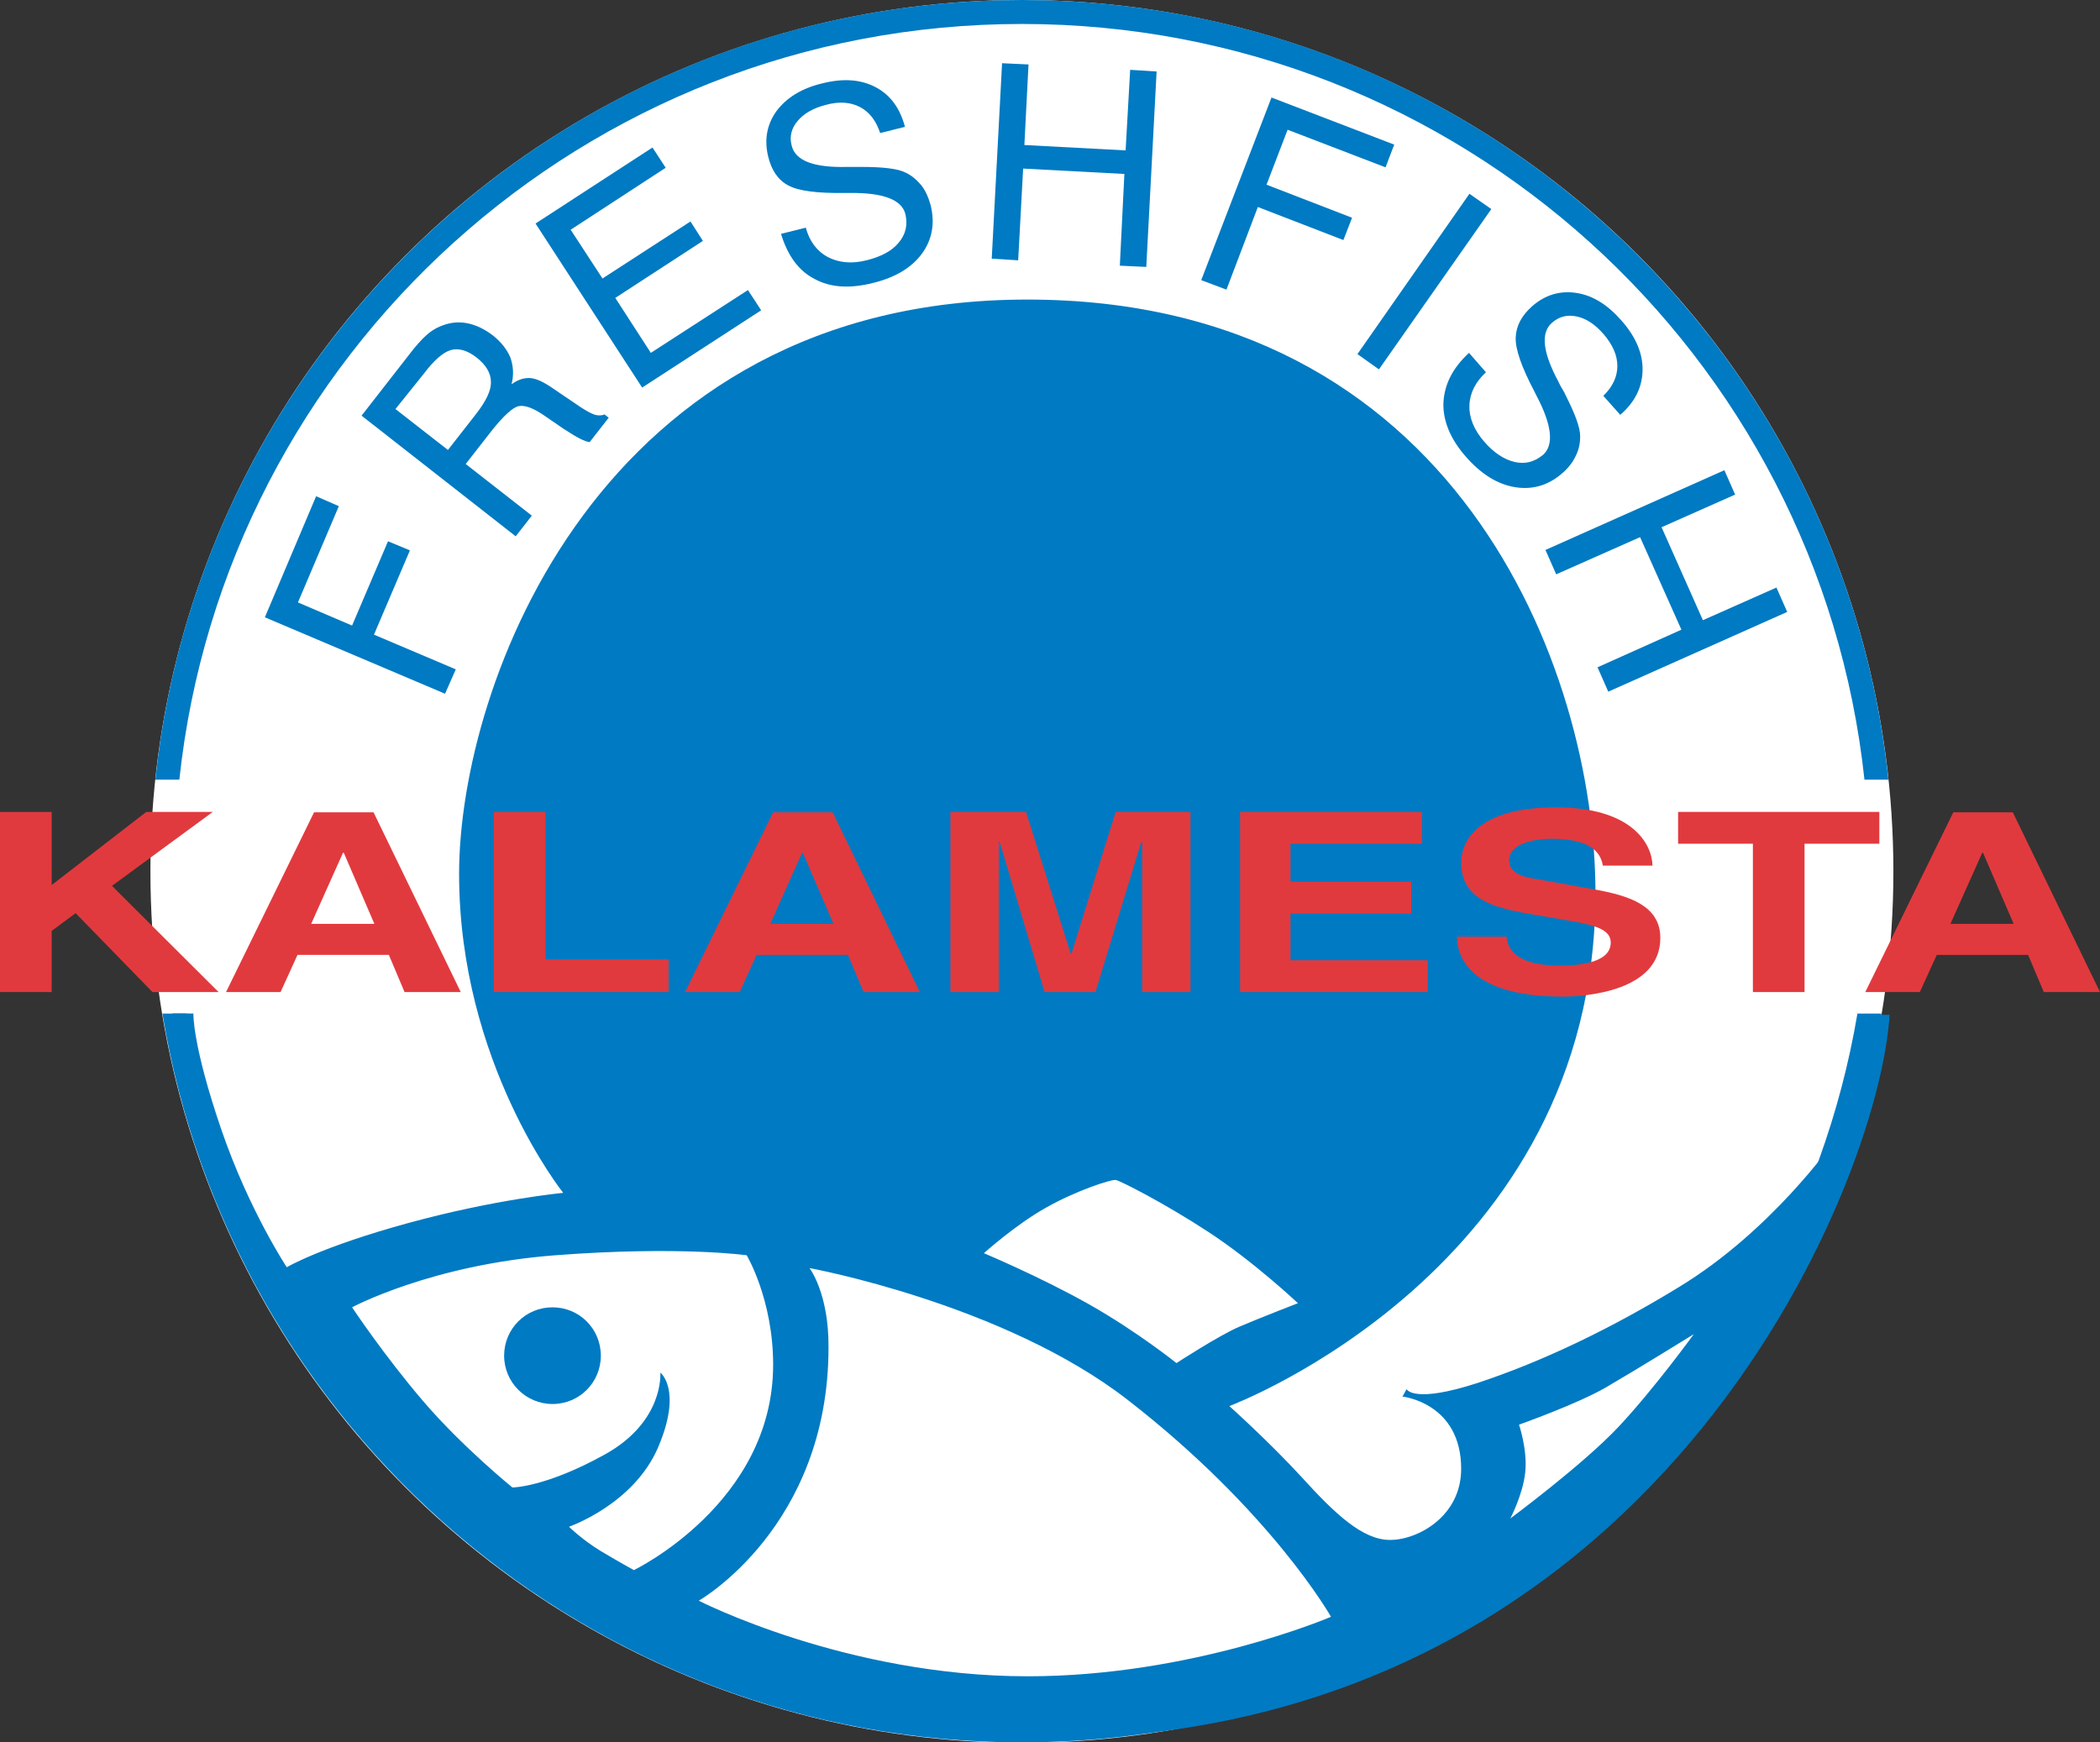 <?xml version="1.0" encoding="utf-8"?>
<!-- Generator: Adobe Illustrator 26.0.3, SVG Export Plug-In . SVG Version: 6.00 Build 0)  -->
<svg version="1.1" id="Layer_1" xmlns="http://www.w3.org/2000/svg" xmlns:xlink="http://www.w3.org/1999/xlink" x="0px" y="0px"
	 viewBox="0 0 508.2 421.7" style="enable-background:new 0 0 508.2 421.7;" xml:space="preserve">
<rect x="0" y="0" width="508.2" height="421.7" fill="#333333" stroke="none"/>
<style type="text/css">
	.st0{fill:#FFFFFF;}
	.st1{fill:#007AC2;}
	.st2{fill-rule:evenodd;clip-rule:evenodd;fill:#007AC2;}
	.st3{fill:#E13A3E;}
	.st4{fill:none;}
</style>
<circle class="st0" cx="247.3" cy="210.9" r="210.9"/>
<path class="st1" d="M122,328.1c0-6.5,5.2-11.7,11.7-11.7s11.7,5.2,11.7,11.7s-5.2,11.7-11.7,11.7C127.3,339.8,122,334.6,122,328.1"
	/>
<polyline class="st1" points="107.7,167.9 64.1,149.4 76.5,120.1 82,122.5 72.1,145.8 85.2,151.4 93.9,131 99.2,133.2 90.5,153.6 
	110.3,162 107.7,167.9 "/>
<path class="st2" d="M87.5,100.6l11.3-14.5c1.8-2.4,3.3-4,4.3-4.9c1.1-1,2.2-1.7,3.4-2.2c2.1-0.9,4.2-1.2,6.4-0.8
	c2.2,0.4,4.3,1.4,6.4,3c2,1.6,3.4,3.4,4.2,5.3c0.7,2,0.9,4.1,0.3,6.5c1.5-1.1,3-1.6,4.5-1.5c1.5,0.1,3.4,1,5.8,2.7l6.5,4.4
	c1.4,0.9,2.5,1.5,3.4,1.8c0.9,0.2,1.6,0.2,2.3-0.1l1,0.8l-4.6,5.9c-1.1-0.1-3.1-1.1-5.8-2.9c-0.1-0.1-0.1-0.1-0.2-0.1l-5.1-3.5
	c-2.6-1.8-4.7-2.5-6.1-2.2s-3.6,2.3-6.4,5.8l-6.4,8.2l16,12.5l-3.9,5L87.5,100.6 M95.7,99l12.7,9.9l6.8-8.7c2.4-3.1,3.7-5.7,3.6-7.8
	c0-2.1-1.2-4.1-3.5-5.9c-2.2-1.7-4.3-2.3-6.1-1.8c-1.9,0.5-4.1,2.4-6.6,5.7L95.7,99z"/>
<polyline class="st1" points="155.4,93.8 129.6,54.1 157.9,35.7 161.1,40.6 138.1,55.6 145.8,67.4 167.1,53.6 170.1,58.3 
	148.9,72.1 157.5,85.4 181,70.2 184.2,75.1 155.4,93.8 "/>
<path class="st1" d="M189,56.6l6-1.5c0.9,3.3,2.7,5.7,5.3,7.1c2.7,1.4,5.8,1.7,9.4,0.8c3.6-0.9,6.2-2.3,7.8-4.3
	c1.7-2,2.2-4.3,1.6-6.9c-0.9-3.5-5.4-5.2-13.6-5.1c-0.5,0-0.9,0-1.1,0c-6.6,0.1-11.2-0.5-13.6-1.8c-2.5-1.3-4.1-3.7-4.9-7
	c-1-4.1-0.3-7.8,2-11c2.4-3.2,6-5.5,11-6.7c5.1-1.3,9.4-1,13,0.9s5.9,5.1,7.1,9.6l-6,1.5c-1-3-2.6-5.1-4.9-6.3
	c-2.3-1.2-5.1-1.4-8.3-0.5c-3.1,0.8-5.3,2.1-6.8,3.9s-2,3.8-1.4,6c0.9,3.6,5.3,5.3,13.4,5.1c1.2,0,2.1,0,2.7,0c0.1,0,0.4,0,0.7,0
	c5.2,0,8.9,0.4,10.8,1.4c1.5,0.7,2.7,1.8,3.8,3.1c1,1.3,1.7,2.9,2.2,4.7c1.1,4.4,0.4,8.4-2.1,11.8s-6.5,5.8-11.9,7.1
	c-5.6,1.4-10.3,1.1-14.1-1C193.2,65.5,190.6,61.8,189,56.6"/>
<polyline class="st1" points="240,62.6 242.5,15.3 248.9,15.6 247.9,35.1 272.4,36.4 273.5,16.9 279.9,17.3 277.4,64.6 271,64.3 
	272.1,42.1 247.6,40.8 246.4,63 240,62.6 "/>
<polyline class="st1" points="290.7,67.8 307.7,23.6 337.4,35 335.3,40.5 311.6,31.4 306.5,44.7 327.2,52.7 325.1,58.1 304.4,50.1 
	296.8,70.1 290.7,67.8 "/>
<polyline class="st1" points="328.5,85.7 355.6,46.9 360.9,50.6 333.7,89.4 328.5,85.7 "/>
<path class="st1" d="M355.5,85.4l4.1,4.7c-2.5,2.3-3.9,5-4,8s1.1,5.9,3.5,8.7c2.4,2.8,4.9,4.4,7.4,5c2.6,0.6,4.8,0,6.9-1.7
	c2.7-2.4,2.2-7.2-1.6-14.4c-0.2-0.4-0.4-0.8-0.5-1c-3.1-5.9-4.6-10.2-4.5-13s1.4-5.3,4-7.6c3.2-2.8,6.8-3.8,10.7-3.2
	c4,0.6,7.6,2.9,11,6.8s5.1,7.9,5,12c-0.1,4-1.8,7.6-5.4,10.7l-4.1-4.6c2.3-2.2,3.4-4.7,3.4-7.2c0-2.6-1.1-5.1-3.3-7.7
	c-2.1-2.4-4.2-3.8-6.5-4.3s-4.3,0-6,1.5c-2.8,2.4-2.3,7.1,1.5,14.2c0.5,1.1,1,1.9,1.3,2.4c0.1,0.1,0.2,0.3,0.3,0.6
	c2.4,4.7,3.7,8.1,3.7,10.3c0,1.7-0.3,3.2-1.1,4.8c-0.7,1.5-1.8,2.9-3.2,4.1c-3.4,3-7.3,4.1-11.5,3.4s-8.1-3.1-11.8-7.3
	c-3.8-4.3-5.6-8.7-5.5-13C349.5,93.1,351.5,89.1,355.5,85.4"/>
<polyline class="st1" points="374,133.1 417.3,113.8 419.9,119.7 402.1,127.6 412.1,150.1 429.9,142.2 432.5,148.1 389.2,167.4 
	386.6,161.5 406.9,152.4 396.9,130 376.6,139 374,133.1 "/>
<path class="st2" d="M457.3,245.3c-2.3,41.4-56.7,175.6-206,175.6c-148.3,0-208-135.2-209.6-175.6c0-0.1,5.1,0,5.1,0
	s-0.3,7.5,6.8,28.2c6.7,19.5,15.8,33.2,15.8,33.2s8.2-4.9,29.4-10.7s37.5-7.3,37.5-7.3s-25.2-31.4-25.2-77.2s34-139,137.5-139
	s137.5,89.1,137.5,143.7c0,91.1-88.6,124.1-88.6,124.1s9.5,8.5,17.5,17.2c8,8.8,14.7,15.2,21.4,15.2s17.2-5.7,17.2-17.2
	c0-16-14.2-17.5-14.2-17.5l1-1.8c0,0,1.5,3.6,17.2-1.5c15.7-5.2,32.2-13.1,48.7-23.2c22.4-13.6,37.3-35,37.3-35s2.5-6.2,4.8-15.5
	c2.3-9.3,2.9-15.4,2.9-15.4h6 M85.2,316.4c0,0,19.1-10.3,49.2-12.6c30.1-2.3,46.3,0,46.3,0s6.4,10.7,6.4,26.5
	c0,33.5-33.7,49.7-33.7,49.7s-3.3-1.8-8-4.6c-4.6-2.8-7.7-5.9-7.7-5.9s15.7-5.4,21.6-19.3c5.9-13.9,0.5-18,0.5-18s1,11.8-13.4,19.8
	s-22.4,8-22.4,8s-12.1-9.8-21.6-20.9C92.9,328,85.2,316.4,85.2,316.4z M238.1,303.3c0,0,13.6,5.7,25.5,12.4
	c11.8,6.7,21.1,14.2,21.1,14.2s10.3-6.7,15.2-8.8c4.9-2.1,14.2-5.7,14.2-5.7s-10.6-10-21.6-17.2s-21.4-12.4-22.4-12.6
	c-1-0.3-9.8,2.6-17,6.7C245.9,296.3,238.1,303.3,238.1,303.3z M195.9,306.9c0,0,47,8.6,77,31.9c34.8,27,49.2,52.5,49.2,52.5
	s-33.5,14.4-73.4,14.4c-44,0-79.6-18.3-79.6-18.3s31.4-17.8,31.4-61.3C200.6,313,195.9,306.9,195.9,306.9z M365.5,367.5
	c0,0,17.7-13.1,26.3-22.3c8.6-9.2,18.1-22.3,18.1-22.3s-14.4,8.9-21.3,12.9s-21,9-21,9s2.1,6.1,1.5,11.6
	C368.5,361.8,365.5,367.5,365.5,367.5z"/>
<polyline class="st3" points="12.5,225.3 18.3,221 36.9,240.1 52.9,240.1 27.1,214.4 51.5,196.5 35.4,196.5 12.5,214.2 12.5,196.5 
	0,196.5 0,240.1 12.5,240.1 12.5,225.3 "/>
<path class="st3" d="M83,206.4h0.2l7.4,17.2H75.3L83,206.4 M72,231.1h22.1l3.8,9h13.6l-21.1-43.5H76l-21.3,43.5h13.2L72,231.1z"/>
<polyline class="st3" points="132,196.5 119.5,196.5 119.5,240.1 161.8,240.1 161.8,232.2 132,232.2 132,196.5 "/>
<path class="st3" d="M194.1,206.4h0.2l7.4,17.2h-15.3L194.1,206.4 M183.1,231.1h22.1l3.8,9h13.6l-21.1-43.5h-14.4l-21.3,43.5H179
	L183.1,231.1z"/>
<polyline class="st3" points="288.1,196.5 270,196.5 259.3,230.8 259.1,230.8 248.3,196.5 230,196.5 230,240.1 241.7,240.1 
	241.7,203.7 241.9,203.7 252.8,240.1 265.1,240.1 276.2,203.7 276.4,203.7 276.4,240.1 288.1,240.1 288.1,196.5 "/>
<polyline class="st3" points="344.1,196.5 300.1,196.5 300.1,240.1 345.5,240.1 345.5,232.4 312.3,232.4 312.3,221.1 341.5,221.1 
	341.5,213.4 312.3,213.4 312.3,204.2 344.1,204.2 344.1,196.5 "/>
<path class="st3" d="M352.6,226.7c0,5.4,3.8,14.5,25.6,14.5c5.3,0,23.6-1.2,23.6-14.2c0-7.8-7.5-10.2-15.7-11.7l-14.6-2.6
	c-2.5-0.4-6.3-1.2-6.3-4.5c0-3.9,5.7-5.2,10.4-5.2c10.9,0,11.9,4.6,12.3,6.5h12c-0.1-5.3-5-14.1-23.3-14.1c-19.4,0-23,8.5-23,13.4
	c0,9.6,9.3,11.2,19,12.8l6.4,1.1c6.3,1.1,10.8,2,10.8,5.4c0,4.6-6.6,5.6-12.5,5.6c-10.9,0-12.6-4.6-12.7-7H352.6"/>
<polyline class="st3" points="436.7,204.2 454.8,204.2 454.8,196.5 406.1,196.5 406.1,204.2 424.2,204.2 424.2,240.1 436.7,240.1 
	436.7,204.2 "/>
<path class="st3" d="M479.7,206.4h0.2l7.4,17.2H472L479.7,206.4 M468.7,231.1h22.1l3.8,9h13.6l-21.1-43.5h-14.4l-21.3,43.5h13.2
	L468.7,231.1z"/>
<path class="st4" d="M247.3,5.8C141.5,5.8,54.4,85.9,43.4,188.7h407.8C440.1,85.9,353.1,5.8,247.3,5.8z"/>
<path class="st4" d="M247.3,415.9c101.5,0,185.8-73.8,202.2-170.6H45.1C61.5,342.2,145.8,415.9,247.3,415.9z"/>
<path class="st1" d="M247.3,5.8c105.8,0,192.9,80.1,203.9,182.9h5.8C445.9,82.7,356.3,0,247.3,0C138.3,0,48.7,82.7,37.6,188.7h5.8
	C54.4,85.9,141.5,5.8,247.3,5.8z"/>
<path class="st1" d="M247.3,415.9c-101.5,0-185.8-73.8-202.2-170.6h-5.8c16.5,100.1,103.3,176.4,208,176.4
	c104.7,0,191.6-76.3,208-176.4h-5.8C433.1,342.2,348.8,415.9,247.3,415.9z"/>
</svg>

